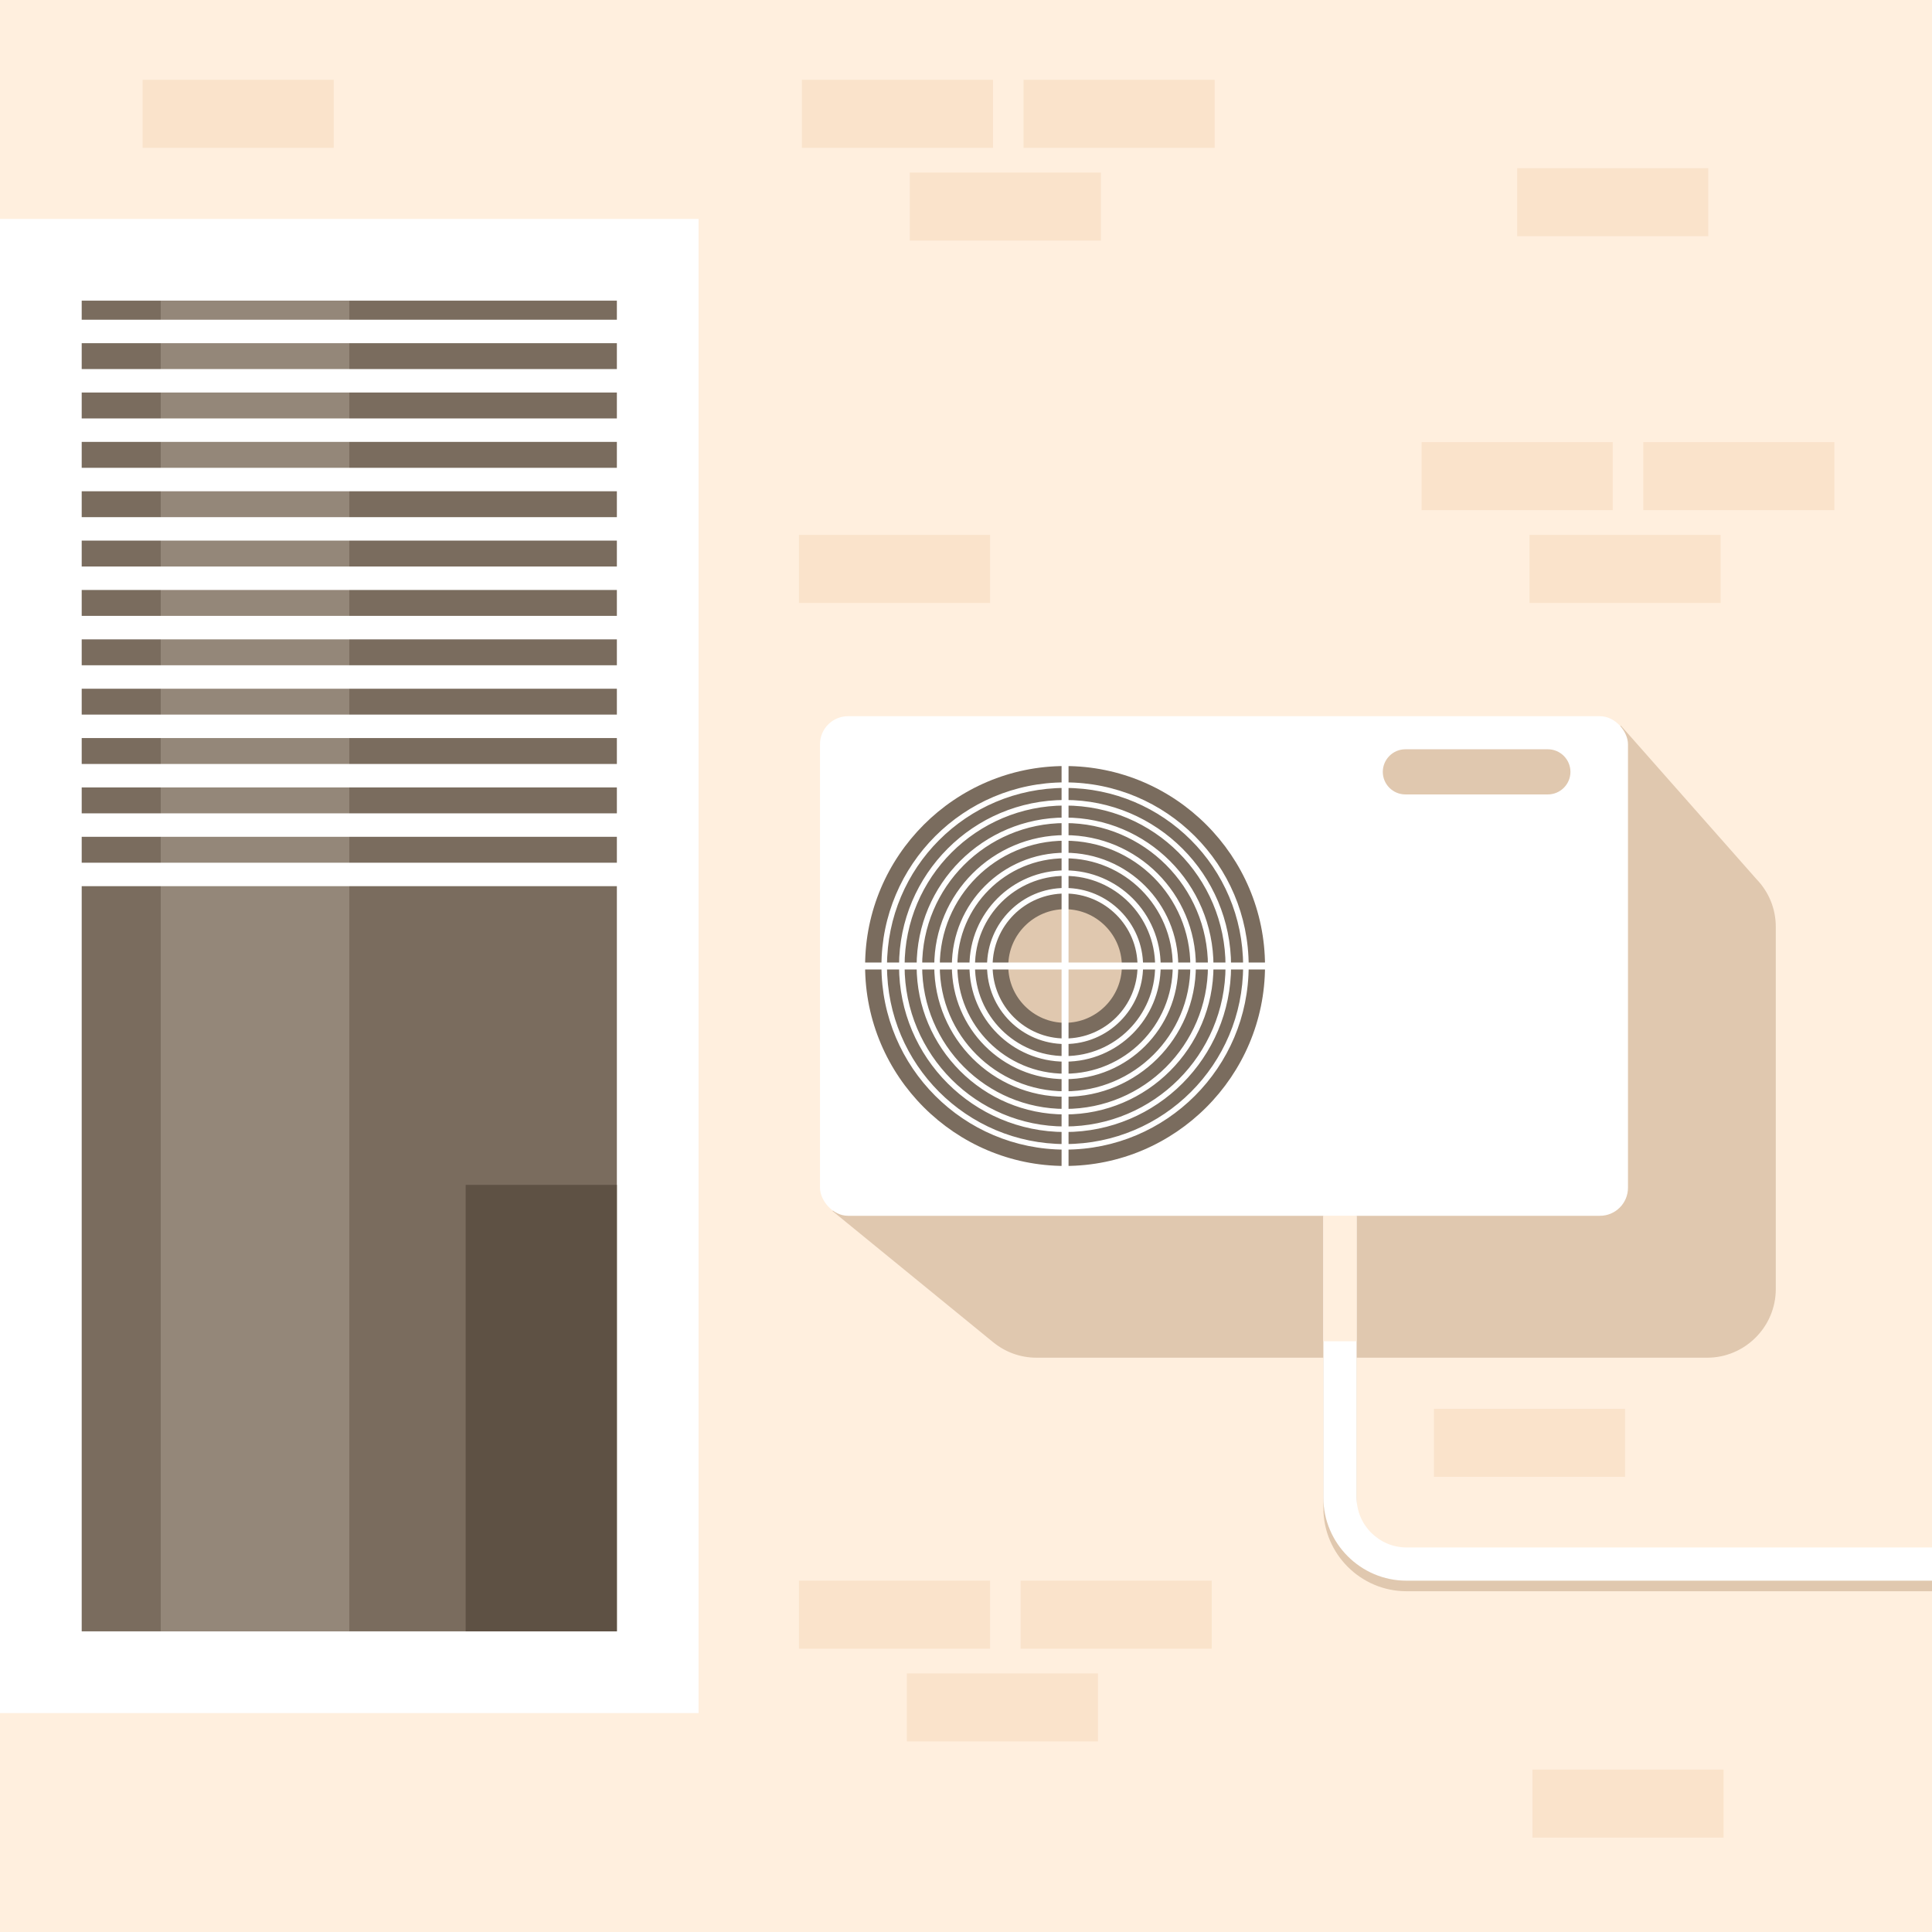 <?xml version="1.0" encoding="UTF-8"?>
<svg id="Layer_2" data-name="Layer 2" xmlns="http://www.w3.org/2000/svg" viewBox="0 0 494.22 494.22">
  <defs>
    <style>
      .cls-1, .cls-2, .cls-3, .cls-4, .cls-5, .cls-6, .cls-7, .cls-8, .cls-9 {
        stroke-width: 0px;
      }

      .cls-1, .cls-6 {
        fill: #7a6c5e;
      }

      .cls-2 {
        fill: #fae3cb;
      }

      .cls-3 {
        fill: #948779;
      }

      .cls-4 {
        fill: #e0c8af;
      }

      .cls-4, .cls-6, .cls-8 {
        fill-rule: evenodd;
      }

      .cls-5 {
        fill: #5e5144;
      }

      .cls-7 {
        fill: #ffefde;
      }

      .cls-8, .cls-9 {
        fill: #fff;
      }
    </style>
  </defs>
  <g id="publicdomainvectors.org">
    <g>
      <rect class="cls-7" width="494.22" height="494.22"/>
      <path class="cls-4" d="M347.03,313.71v72.08c0,3.51,1.43,6.7,3.75,9.01,2.31,2.31,5.5,3.75,9.01,3.75h134.43v8.5h-134.43c-5.86,0-11.17-2.39-15.02-6.24-3.85-3.85-6.24-9.17-6.24-15.03v-72.08h8.5Z"/>
      <path class="cls-4" d="M265.12,219.51h94.5l55.04-33.86,34.65,39.23h0c3.06,3.16,4.95,7.46,4.95,12.19v92.69c0,9.66-7.9,17.55-17.55,17.55h-171.58c-4.19,0-8.04-1.49-11.07-3.96h0l-41.13-33.58,34.64-21.31v-51.39c0-9.66,7.9-17.55,17.56-17.55Z"/>
      <rect class="cls-9" x="209.76" y="183.21" width="206.69" height="127.8" rx="7.18" ry="7.18"/>
      <path class="cls-6" d="M272.45,298.26c28.17,0,51.15-22.98,51.15-51.15s-22.98-51.15-51.15-51.15-51.15,22.98-51.15,51.15,22.98,51.15,51.15,51.15Z"/>
      <rect class="cls-9" x="0" y="56.01" width="178.7" height="382.2"/>
      <rect class="cls-1" x="20.9" y="76.91" width="136.9" height="340.4"/>
      <rect class="cls-5" x="119.12" y="303.1" width="38.68" height="114.21"/>
      <rect class="cls-3" x="41.12" y="76.91" width="48.23" height="340.4"/>
      <rect class="cls-9" x="13.3" y="81.79" width="152.1" height="6"/>
      <g>
        <path class="cls-8" d="M13.3,94.41h152.1v6H13.3v-6Z"/>
        <path class="cls-8" d="M13.3,107.04h152.1v6H13.3v-6Z"/>
        <path class="cls-8" d="M13.3,119.67h152.1v6H13.3v-6Z"/>
        <path class="cls-8" d="M13.3,132.29h152.1v6H13.3v-6Z"/>
        <path class="cls-8" d="M13.3,144.92h152.1v6H13.3v-6Z"/>
        <path class="cls-8" d="M13.3,157.55h152.1v6H13.3v-6Z"/>
        <path class="cls-8" d="M13.3,170.18h152.1v6H13.3v-6Z"/>
        <path class="cls-8" d="M13.3,182.8h152.1v6H13.3v-6Z"/>
        <path class="cls-8" d="M13.3,195.43h152.1v6H13.3v-6Z"/>
        <path class="cls-8" d="M13.3,208.06h152.1v6H13.3v-6Z"/>
      </g>
      <rect class="cls-9" x="13.3" y="220.69" width="152.1" height="6"/>
      <rect class="cls-2" x="205.13" y="20.42" width="48.89" height="17.4"/>
      <rect class="cls-2" x="261.83" y="20.42" width="48.89" height="17.4"/>
      <rect class="cls-2" x="232.73" y="44.15" width="48.89" height="17.4"/>
      <path class="cls-4" d="M359.5,191.67h36.45c3.18,0,5.78,2.6,5.78,5.78h0c0,3.18-2.6,5.77-5.78,5.77h-36.45c-3.18,0-5.77-2.6-5.77-5.77h0c0-3.18,2.6-5.78,5.77-5.78Z"/>
      <path class="cls-4" d="M272.45,261.64c8,0,14.53-6.53,14.53-14.53s-6.53-14.53-14.53-14.53-14.53,6.53-14.53,14.53,6.53,14.53,14.53,14.53Z"/>
      <path class="cls-8" d="M272.45,222.65c6.75,0,12.87,2.74,17.3,7.16,4.43,4.43,7.16,10.54,7.16,17.3s-2.74,12.87-7.16,17.3c-4.43,4.43-10.54,7.17-17.3,7.17s-12.87-2.74-17.3-7.17c-4.43-4.43-7.16-10.54-7.16-17.3s2.74-12.87,7.16-17.3c4.43-4.43,10.54-7.16,17.3-7.16h0ZM288.74,230.81c-4.17-4.17-9.93-6.75-16.29-6.75s-12.12,2.58-16.29,6.75c-4.17,4.17-6.75,9.93-6.75,16.3s2.58,12.12,6.75,16.29c4.17,4.17,9.93,6.75,16.29,6.75s12.12-2.58,16.29-6.75c4.17-4.17,6.75-9.93,6.75-16.29s-2.58-12.12-6.75-16.3h0ZM272.45,218.14c-8,0-15.24,3.24-20.48,8.48-5.24,5.24-8.48,12.48-8.48,20.48s3.24,15.24,8.48,20.48c5.24,5.24,12.48,8.48,20.48,8.48s15.24-3.24,20.48-8.48c5.24-5.24,8.48-12.48,8.48-20.48s-3.24-15.24-8.48-20.48c-5.24-5.24-12.48-8.48-20.48-8.48h0ZM291.93,227.63c-4.98-4.98-11.87-8.07-19.48-8.07s-14.49,3.08-19.48,8.07c-4.98,4.98-8.07,11.87-8.07,19.48s3.08,14.49,8.07,19.48c4.98,4.98,11.87,8.07,19.48,8.07s14.49-3.08,19.48-8.07c4.98-4.98,8.07-11.87,8.07-19.48s-3.08-14.49-8.07-19.48h0ZM272.45,213.64c-9.24,0-17.61,3.75-23.66,9.8-6.06,6.06-9.8,14.42-9.8,23.66s3.75,17.61,9.8,23.66c6.06,6.05,14.42,9.8,23.66,9.8s17.61-3.75,23.66-9.8c6.06-6.06,9.8-14.42,9.8-23.66s-3.75-17.61-9.8-23.66c-6.06-6.06-14.42-9.8-23.66-9.8h0ZM295.11,224.45c-5.8-5.8-13.81-9.39-22.66-9.39s-16.86,3.59-22.66,9.39c-5.8,5.8-9.39,13.81-9.39,22.66s3.59,16.86,9.39,22.66c5.8,5.8,13.81,9.39,22.66,9.39s16.86-3.59,22.66-9.39c5.8-5.8,9.39-13.81,9.39-22.66s-3.59-16.86-9.39-22.66h0ZM272.45,209.14c-10.48,0-19.98,4.25-26.85,11.12-6.87,6.87-11.12,16.36-11.12,26.85s4.25,19.98,11.12,26.85c6.87,6.87,16.36,11.12,26.85,11.12s19.98-4.25,26.85-11.12c6.87-6.87,11.12-16.36,11.12-26.85s-4.25-19.98-11.12-26.85-16.36-11.12-26.85-11.12h0ZM298.29,221.26c-6.61-6.61-15.75-10.71-25.84-10.71s-19.23,4.09-25.85,10.71c-6.61,6.61-10.71,15.75-10.71,25.85s4.09,19.23,10.71,25.85c6.61,6.61,15.75,10.71,25.85,10.71s19.23-4.09,25.84-10.71c6.61-6.61,10.71-15.75,10.71-25.85s-4.09-19.23-10.71-25.85h0ZM272.45,204.64c-11.73,0-22.35,4.75-30.03,12.44-7.68,7.69-12.44,18.3-12.44,30.03s4.75,22.35,12.44,30.03c7.69,7.68,18.3,12.44,30.03,12.44s22.35-4.75,30.03-12.44c7.68-7.69,12.44-18.3,12.44-30.03s-4.75-22.35-12.44-30.03c-7.69-7.69-18.3-12.44-30.03-12.44h0ZM301.48,218.08c-7.43-7.43-17.69-12.02-29.03-12.02s-21.6,4.6-29.03,12.02c-7.43,7.43-12.02,17.69-12.02,29.03s4.6,21.6,12.02,29.03c7.43,7.43,17.69,12.02,29.03,12.02s21.6-4.6,29.03-12.02c7.43-7.43,12.02-17.69,12.02-29.03s-4.6-21.6-12.02-29.03h0ZM272.45,227.15c-5.51,0-10.5,2.23-14.11,5.85-3.61,3.61-5.85,8.6-5.85,14.11s2.23,10.5,5.85,14.11c3.61,3.61,8.6,5.85,14.11,5.85s10.5-2.23,14.11-5.85c3.61-3.61,5.85-8.6,5.85-14.11s-2.23-10.5-5.85-14.11c-3.61-3.61-8.6-5.85-14.11-5.85h0ZM285.56,234c-3.36-3.36-7.99-5.43-13.11-5.43s-9.76,2.08-13.11,5.43c-3.35,3.36-5.43,7.99-5.43,13.11s2.08,9.76,5.43,13.11c3.36,3.35,7.99,5.43,13.11,5.43s9.76-2.08,13.11-5.43c3.36-3.36,5.43-7.99,5.43-13.11s-2.08-9.76-5.43-13.11h0ZM272.45,200.14c-12.97,0-24.71,5.26-33.21,13.76s-13.76,20.24-13.76,33.21,5.26,24.71,13.76,33.21,20.24,13.76,33.21,13.76,24.71-5.26,33.21-13.76,13.76-20.24,13.76-33.21-5.26-24.71-13.76-33.21-20.24-13.76-33.21-13.76h0ZM304.66,214.9c-8.24-8.24-19.63-13.34-32.21-13.34s-23.97,5.1-32.21,13.34c-8.24,8.24-13.34,19.63-13.34,32.21s5.1,23.97,13.34,32.21c8.24,8.24,19.63,13.34,32.21,13.34s23.97-5.1,32.21-13.34c8.24-8.24,13.34-19.63,13.34-32.21s-5.1-23.97-13.34-32.21Z"/>
      <rect class="cls-9" x="271.56" y="191.12" width="1.78" height="111.98"/>
      <rect class="cls-9" x="216.46" y="246.22" width="111.97" height="1.78"/>
      <path class="cls-8" d="M347.03,311.01v72.08c0,3.51,1.43,6.7,3.75,9.01s5.5,3.75,9.01,3.75h134.43v8.5h-134.43c-5.86,0-11.17-2.39-15.02-6.24-3.85-3.85-6.24-9.17-6.24-15.03v-72.08h8.5Z"/>
      <rect class="cls-7" x="338.52" y="311.01" width="8.5" height="32.09"/>
      <rect class="cls-2" x="363.66" y="113.11" width="48.89" height="17.4"/>
      <rect class="cls-2" x="420.36" y="113.11" width="48.89" height="17.4"/>
      <rect class="cls-2" x="391.26" y="136.84" width="48.89" height="17.4"/>
      <rect class="cls-2" x="204.38" y="404.35" width="48.89" height="17.4"/>
      <rect class="cls-2" x="261.08" y="404.35" width="48.89" height="17.4"/>
      <rect class="cls-2" x="231.98" y="428.07" width="48.89" height="17.4"/>
      <rect class="cls-2" x="392.01" y="452.67" width="48.89" height="17.4"/>
      <rect class="cls-2" x="366.81" y="360.38" width="48.89" height="17.4"/>
      <rect class="cls-2" x="204.38" y="136.84" width="48.89" height="17.4"/>
      <rect class="cls-2" x="388.1" y="43.02" width="48.89" height="17.4"/>
      <rect class="cls-2" x="36.48" y="20.42" width="48.89" height="17.4"/>
    </g>
  </g>
</svg>